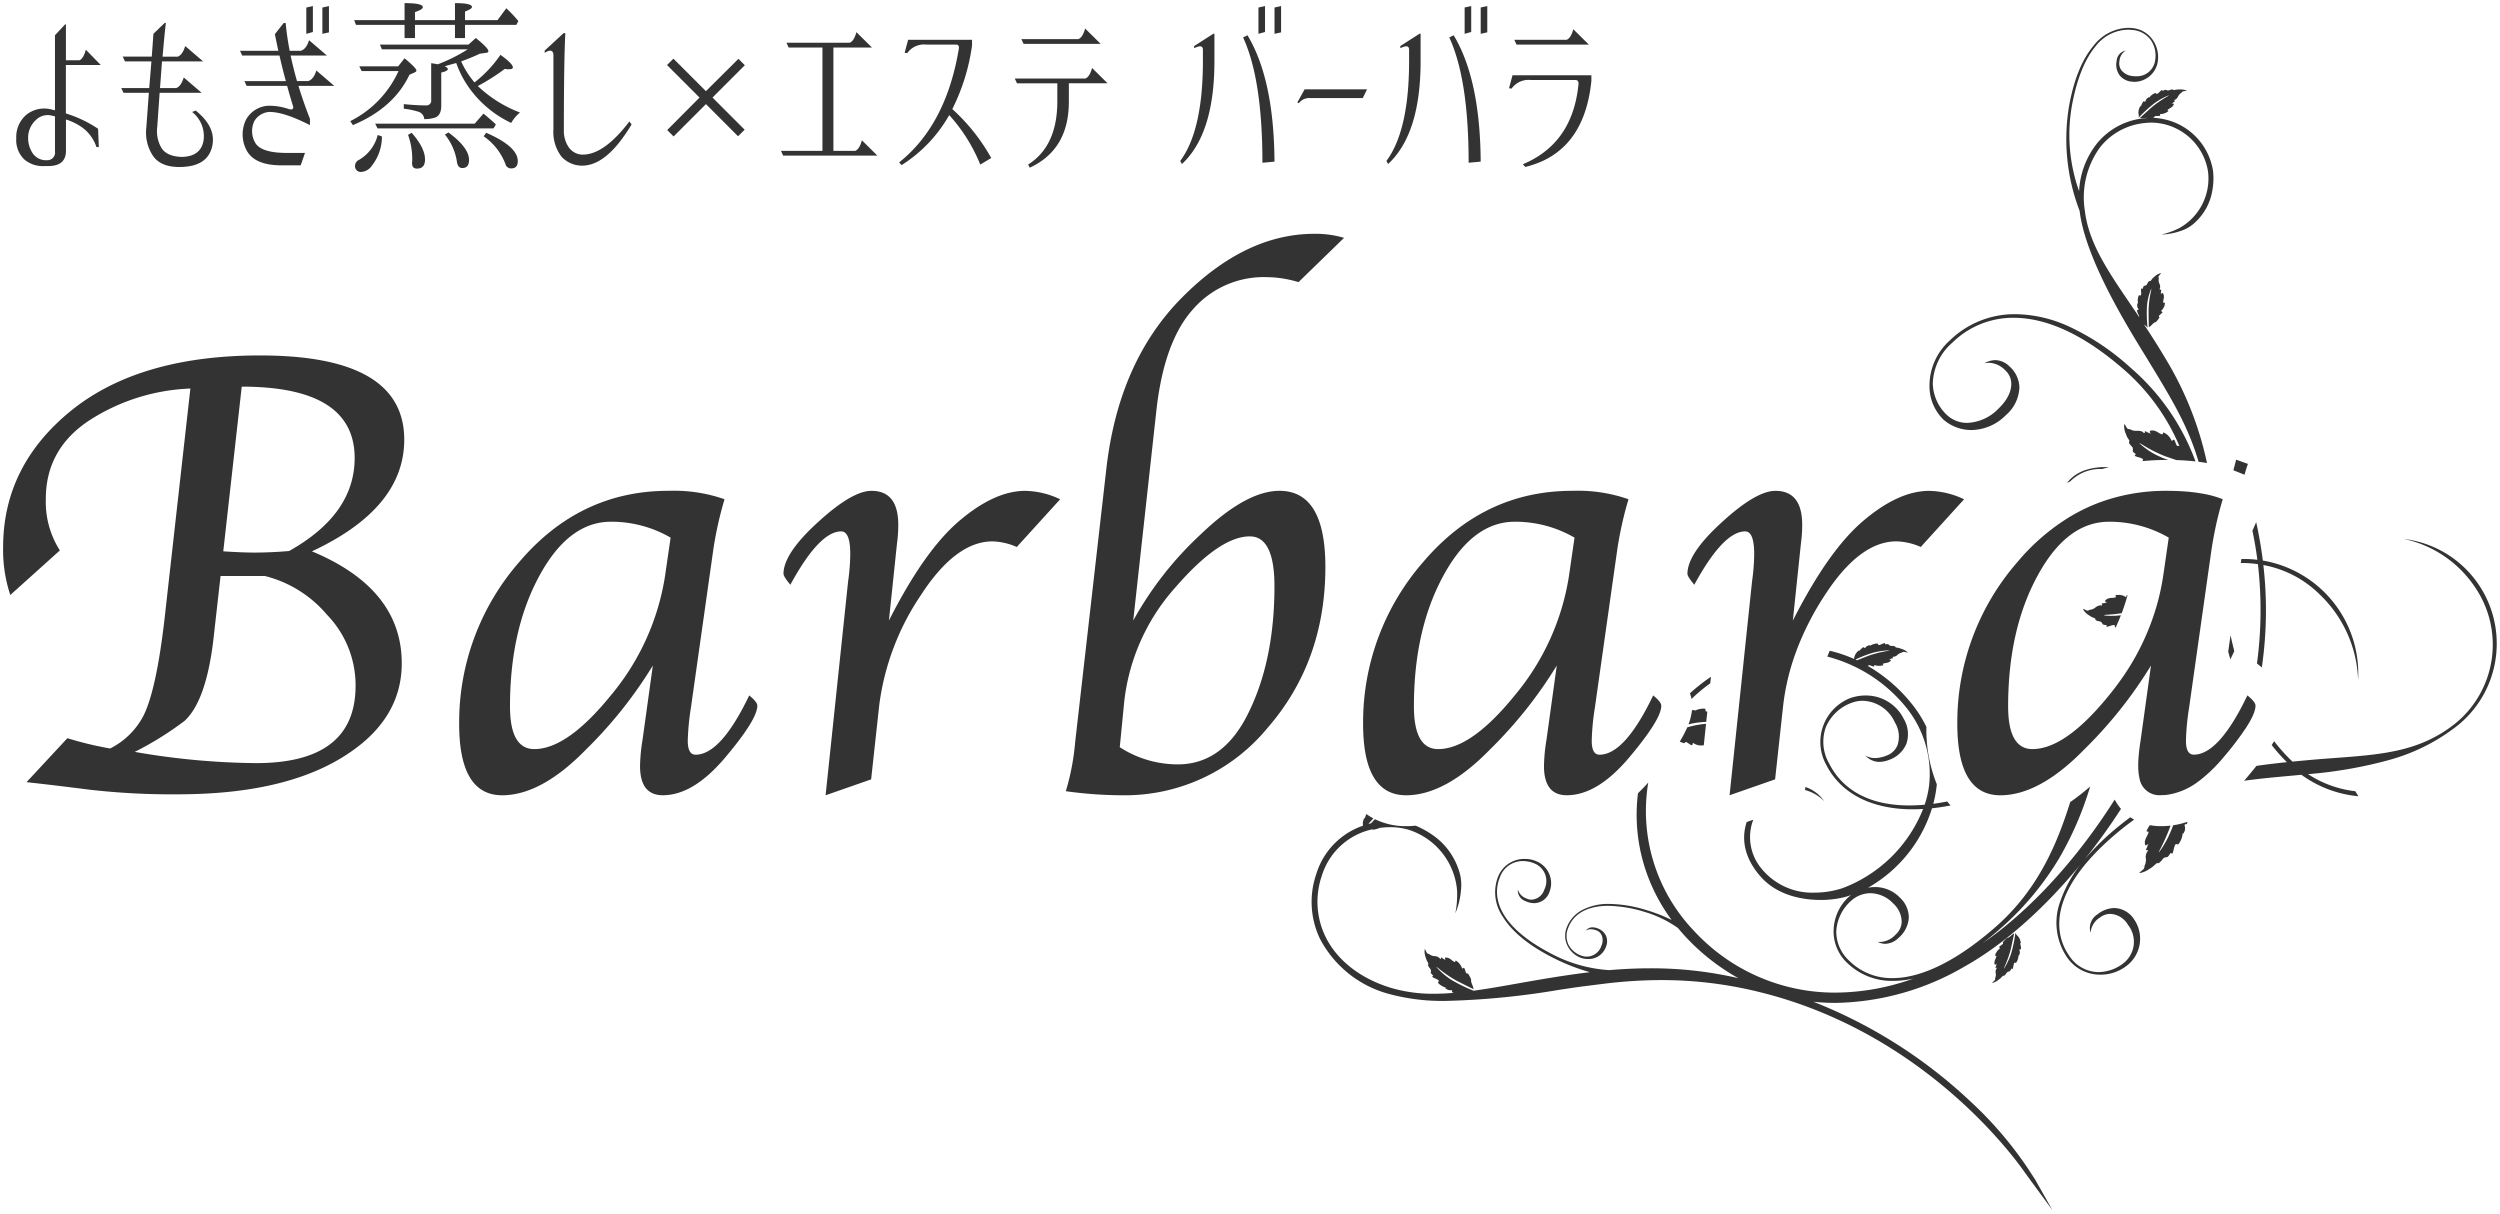 <svg xmlns="http://www.w3.org/2000/svg" width="401.015" height="194.782" viewBox="0 0 401.015 194.782">
  <g id="グループ_39323" data-name="グループ 39323" transform="translate(-325.814 -184.273)">
    <path id="合体_48" data-name="合体 48" d="M324.452,183.831c-1.571-2.3-16.125-22.63-42.719-29.163a65.022,65.022,0,0,0-15.689-1.922,76.8,76.8,0,0,0-9.3.593l-1.092.138-2.283.287c-1.113.148-2.426.344-3.816.553a126.1,126.1,0,0,1-17.951,1.767,32.924,32.924,0,0,1-9.36-1.13,17.627,17.627,0,0,1-11-8.81,13.717,13.717,0,0,1-.6-10.418,11.842,11.842,0,0,1,7.493-7.744,2.136,2.136,0,0,1-.019-.52,1.215,1.215,0,0,1,.082-.355,1.293,1.293,0,0,0,.069-.223c.018-.079.023-.1.1-.1l.069,0a.116.116,0,0,1,.006-.024,4.258,4.258,0,0,1,.229-.645,10.129,10.129,0,0,0,1.135.7c-.244.251-.521.552-.821.9L219,127.7c.125-.032.257-.066.416-.1.188-.2.4-.424.627-.665a11.185,11.185,0,0,0,5,1.12c.508,0,1.026-.025,1.54-.076a14.7,14.7,0,0,1,2.755,1.526,10.893,10.893,0,0,1,4.086,5.388,7.306,7.306,0,0,1,.424,3.435l-.009.063a11.437,11.437,0,0,1-.895,3.64,15.04,15.04,0,0,0,.273-3.726,11.194,11.194,0,0,0-7.888-9.708,10.44,10.44,0,0,0-2.845-.377,12.282,12.282,0,0,0-1.764.129c-.013.026-.038.055-.119.078l-.135.04c-.1.029-.2.059-.3.083a1.806,1.806,0,0,1-.392.068.284.284,0,0,1-.1-.022.408.408,0,0,0-.076-.022.058.058,0,0,0-.018,0h-.013a10.908,10.908,0,0,0-8.048,7.467,12.808,12.808,0,0,0,.74,10.027c1.88,3.619,5.508,6.418,10.216,7.881a23.455,23.455,0,0,0,7.047.988c1.024,0,2.092-.049,3.263-.148a1.061,1.061,0,0,1-.283-.055c-.106-.045-.094-.134-.083-.212.006-.049.014-.1-.012-.125a.13.13,0,0,0-.1-.03h-.039a1.247,1.247,0,0,1-.127.006.985.985,0,0,1-.67-.237.438.438,0,0,0-.113-.073c-.032-.011-.047-.02-.047-.029s.025-.018.059-.028.059-.016.059-.027-.013-.016-.04-.026c-.12-.043-.231-.086-.334-.127-.326-.139-.87-.531-.878-.661a.247.247,0,0,1,.066-.17c.046-.063.086-.118,0-.213a2.072,2.072,0,0,0-.542-.3,2.4,2.4,0,0,1-.44-.232.058.058,0,0,1-.025-.043c0-.029.032-.055.066-.082s.07-.058.071-.092a.075.075,0,0,0-.032-.057c-.184-.168-.418-.406-.32-.525a1.1,1.1,0,0,0-.016-.381,1.6,1.6,0,0,0-.154-.221,1.992,1.992,0,0,1-.26-.4.23.23,0,0,1,.005-.23.14.14,0,0,0,.015-.133,1.722,1.722,0,0,0-.121-.245,2.639,2.639,0,0,1-.266-.625c-.014-.049-.031-.1-.048-.148a3.014,3.014,0,0,1-.13-.482,2.6,2.6,0,0,1-.037-.472c.006-.212.024-.312.058-.312s.086.116.145.25a1.657,1.657,0,0,0,.2.372.342.342,0,0,0,.216.117.429.429,0,0,1,.209.1,1.515,1.515,0,0,0,.779.268,1.142,1.142,0,0,1,.839.365.163.163,0,0,0,.126.071.066.066,0,0,0,.052-.021.056.056,0,0,0,.01-.048c-.011-.068-.008-.114.01-.135a.043.043,0,0,1,.034-.014.582.582,0,0,1,.23.134.6.6,0,0,0,.219.134.029.029,0,0,0,.021-.007h0a.389.389,0,0,1,.077.064c.048.044.106.1.156.134-.1-.2-.127-.321-.1-.388a.1.1,0,0,1,.076-.056.4.4,0,0,1,.089-.009,1.391,1.391,0,0,1,.355.059,2.12,2.12,0,0,1,.561.355,2.479,2.479,0,0,0,.427.289.143.143,0,0,0,.055.014c.056,0,.073-.053.088-.113s.028-.113.072-.113a.138.138,0,0,1,.071.028,2.316,2.316,0,0,1,.939,1.2c.007.032.022.047.042.047a.233.233,0,0,0,.1-.052l.011-.008a.255.255,0,0,1,.131-.059.088.088,0,0,1,.069.035,1.917,1.917,0,0,1,.153.4,2.041,2.041,0,0,0,.141.383c.06.082.109.093.148.093a.35.35,0,0,0,.044,0,.449.449,0,0,1,.045,0c.04,0,.088.013.144.111.025.046.053.094.081.143.058.1.117.205.17.308a1.738,1.738,0,0,1,.174.422.273.273,0,0,1,0,.114.565.565,0,0,0-.009.1,2.611,2.611,0,0,0,.185.593c.025.063.049.125.072.189a1.468,1.468,0,0,1,.129.527s-.056-.025-.142-.068c-.358-.175-1.31-.641-2.563-1.282a19.558,19.558,0,0,1-2.776-1.881,3.448,3.448,0,0,0-.475-.346s-.005.01.015.039a11.291,11.291,0,0,0,2.408,2.057,24.752,24.752,0,0,0,3.529,1.726l-.039.017c2.317-.314,4.843-.762,7.286-1.2,3.191-.563,7.155-1.263,11.436-1.781a31.879,31.879,0,0,1-5.718-2.215c-4-1.993-6.8-4.266-8.3-6.757a6.865,6.865,0,0,1-.706-6.364,4.513,4.513,0,0,1,4.292-2.831,4.433,4.433,0,0,1,1.941.419,3.792,3.792,0,0,1,2,4.876,2.618,2.618,0,0,1-2.453,1.8,3.258,3.258,0,0,1-1.421-.345,1.783,1.783,0,0,1-1.192-1.844,2.162,2.162,0,0,0,1.363,1.431,1.9,1.9,0,0,0,.844.2,2.31,2.31,0,0,0,2.046-1.643,3.036,3.036,0,0,0-1.354-4.059,4.794,4.794,0,0,0-2.089-.49,3.873,3.873,0,0,0-3.7,2.623c-.847,2.026-1.675,7.306,8.907,12.57a22.861,22.861,0,0,0,8.648,2.3c2.246-.194,4.458-.293,6.574-.293a61.437,61.437,0,0,1,14.142,1.59,34.229,34.229,0,0,1-8.252-6.412c-.488-.51-.961-1.047-1.447-1.638a18.157,18.157,0,0,0-5.289-2.569,21.2,21.2,0,0,0-5.918-.993c-3.28,0-5.552,1.258-6.4,3.542a3.294,3.294,0,0,0,.051,2.7,3.664,3.664,0,0,0,2.22,1.8,2.529,2.529,0,0,0,.718.106,2.5,2.5,0,0,0,2.35-1.777,2.111,2.111,0,0,0,.008-1.7,1.5,1.5,0,0,0-.93-.771,2.818,2.818,0,0,0-.807-.145,1.461,1.461,0,0,0-.805.24,1.326,1.326,0,0,1,1.087-.547,2.291,2.291,0,0,1,.652.108,2.4,2.4,0,0,1,1.485,1.173,2.266,2.266,0,0,1,.021,1.853,2.945,2.945,0,0,1-2.877,1.95,3.607,3.607,0,0,1-1.029-.15,3.936,3.936,0,0,1-2.25-1.967,3.608,3.608,0,0,1-.131-2.941,5.253,5.253,0,0,1,2.3-2.7,8.907,8.907,0,0,1,4.577-1.076,20.727,20.727,0,0,1,5.8.955,26.308,26.308,0,0,1,4.147,1.611,28.787,28.787,0,0,1-4.684-9.734,28.025,28.025,0,0,1-.712-10.593c.55-.527,1.105-1.1,1.65-1.709a27.817,27.817,0,0,0,7.358,23.813,30.709,30.709,0,0,0,22.671,9.881,37.479,37.479,0,0,0,12.5-2.25,15.085,15.085,0,0,1-3.224.367,10.268,10.268,0,0,1-7.439-2.926,6.922,6.922,0,0,1-2.135-5.233,7.548,7.548,0,0,1,2.34-5.232c.148-.129.305-.255.466-.374-.427.148-.76.249-1.075.334a15.621,15.621,0,0,1-3.851.449c-2.337,0-6.684-.481-9.546-3.7-2.467-2.774-3.255-5.818-2.278-8.8l1.056-.369c-.01.024-.019.049-.028.073a7.86,7.86,0,0,0,1.4,7.83,10.5,10.5,0,0,0,8.456,3.794,14.45,14.45,0,0,0,4.492-.722,22.358,22.358,0,0,0,12.922-12.7c-.582.036-1.15.053-1.685.053-6.592,0-11.51-2.531-13.846-7.126a7.569,7.569,0,0,1,3.717-10.663,7.345,7.345,0,0,1,2.584-.466,6.767,6.767,0,0,1,6.131,3.755,4.8,4.8,0,0,1,.415,4,4.665,4.665,0,0,1-2.78,2.578,4.432,4.432,0,0,1-1.553.319,3.015,3.015,0,0,1-2.234-1.015,3.232,3.232,0,0,0,1.547.406,5.4,5.4,0,0,0,1.876-.417,2.931,2.931,0,0,0,1.733-1.687,4.383,4.383,0,0,0-.442-3.643,5.834,5.834,0,0,0-5.122-3.448,5.167,5.167,0,0,0-1.8.326,7.087,7.087,0,0,0-4.146,3.923,6.979,6.979,0,0,0,.56,5.856c1.547,3.049,5.031,6.683,12.839,6.683.788,0,1.613-.039,2.453-.115a15.722,15.722,0,0,0,.715-3.081,16.928,16.928,0,0,0-3.71-12.561,23.937,23.937,0,0,0-12.616-8.117c.139-.345.266-.652.392-.941a22.516,22.516,0,0,1,3.891,1.312l.012-.02a1.8,1.8,0,0,1,.265-.8,1.241,1.241,0,0,1,.226-.284,1.374,1.374,0,0,0,.159-.174c.032-.041.049-.062.077-.062a.312.312,0,0,1,.117.049s0-.006.013-.017a2.746,2.746,0,0,1,.588-.551.142.142,0,0,1,.06-.015.182.182,0,0,1,.121.064l.011.01a.149.149,0,0,0,.09.054c.029,0,.059-.022.093-.067a.859.859,0,0,1,.588-.359.383.383,0,0,0,.107-.03.1.1,0,0,1,.039-.015c.013.01,0,.032-.006.049s-.018.041-.013.048h.008a.065.065,0,0,0,.032-.011c.094-.049.183-.094.265-.132a2.638,2.638,0,0,1,.836-.209.185.185,0,0,1,.089.015.2.2,0,0,1,.081.123c.018.058.033.107.136.107h.011a1.872,1.872,0,0,0,.5-.171,2.117,2.117,0,0,1,.392-.146h.014c.049,0,.049.043.051.09s0,.1.062.1h.016a2.391,2.391,0,0,1,.276-.02c.158,0,.241.03.255.091a.933.933,0,0,0,.273.182,1.453,1.453,0,0,0,.235.019,2.012,2.012,0,0,1,.409.043.206.206,0,0,1,.156.117.121.121,0,0,0,.083.076,1.834,1.834,0,0,0,.237.051,2.546,2.546,0,0,1,.566.154l.125.044a2.889,2.889,0,0,1,.4.164,2.645,2.645,0,0,1,.344.212c.135.1.194.164.186.187,0,.007-.013.012-.031.012a1.151,1.151,0,0,1-.223-.048l-.039-.01a1.436,1.436,0,0,0-.318-.058.314.314,0,0,0-.2.07.379.379,0,0,1-.178.076,1.3,1.3,0,0,0-.6.328,1.065,1.065,0,0,1-.644.319l-.052,0h-.013a.117.117,0,0,0-.116.064c0,.019.005.035.028.046q.092.049.086.084c-.006.044-.121.067-.234.089s-.209.04-.205.077a.336.336,0,0,1-.084.013c-.057.006-.124.014-.176.025.193.042.294.089.319.143a.072.072,0,0,1,0,.068.868.868,0,0,1-.27.238,1.947,1.947,0,0,1-.545.157,2.31,2.31,0,0,0-.425.108c-.03.014-.046.03-.049.048s.021.062.047.094.049.057.041.08-.026.03-.064.04a2.783,2.783,0,0,1-.647.082,1.773,1.773,0,0,1-.675-.122.081.081,0,0,0-.031-.007c-.039,0-.041.048-.043.1l0,.021c-.005.06-.017.119-.088.119a1.829,1.829,0,0,1-.369-.113,1.94,1.94,0,0,0-.331-.105h-.022a.143.143,0,0,0-.143.072.115.115,0,0,1-.072.057,25.15,25.15,0,0,1,6.918,5.917,19.556,19.556,0,0,1,2.476,3.86,23.211,23.211,0,0,0,1.666,9.189c-.018.206-.04.412-.065.613a18.766,18.766,0,0,1-.5,2.533c.711-.1,1.462-.221,2.232-.375.174.216.358.43.55.635-1.028.2-2.033.354-2.989.457a22.193,22.193,0,0,1-10.264,12.741,6.017,6.017,0,0,1,1.134-.11,5.522,5.522,0,0,1,3.959,1.673,4.348,4.348,0,0,1,1.453,3.245,4.6,4.6,0,0,1-1.644,3.233,3.181,3.181,0,0,1-2.117.958,2.8,2.8,0,0,1-1.263-.327,3.373,3.373,0,0,0,.438.03,3.586,3.586,0,0,0,2.443-1.156,2.885,2.885,0,0,0,1-2.093,4.058,4.058,0,0,0-1.38-2.95,5.131,5.131,0,0,0-3.635-1.624,4.628,4.628,0,0,0-3.049,1.178,7.022,7.022,0,0,0-2.426,4.911,6.319,6.319,0,0,0,2.08,4.747,9.6,9.6,0,0,0,6.943,2.783c4.7,0,10.426-2.847,16.559-8.233,6.887-6.046,9.9-13.506,11.943-20.006a35.09,35.09,0,0,0,3.2-2.5,53.151,53.151,0,0,1-5,11.559,47.154,47.154,0,0,1-9.644,11.443c-.848.745-1.706,1.45-2.623,2.157,7.563-5.216,15.094-13.4,21.2-23.054a8.25,8.25,0,0,0,.763,1.182c.08.1.164.206.249.305a97.263,97.263,0,0,1-5.971,8.273,40.075,40.075,0,0,1,5.909-5.728c.517-.414,1.039-.819,1.557-1.2.2.136.4.265.621.385-.6.419-1.212.872-1.805,1.349-13.259,10.656-10.471,17.826-8.656,20.415a5.653,5.653,0,0,0,4.737,2.69,6.635,6.635,0,0,0,4.062-1.473,4.368,4.368,0,0,0,.654-6.124,3.448,3.448,0,0,0-2.822-1.742,2.7,2.7,0,0,0-1.684.6,3.107,3.107,0,0,0-1.476,2.429,2.562,2.562,0,0,1,1.108-2.957,4.422,4.422,0,0,1,2.7-1.012,3.89,3.89,0,0,1,3.194,1.863,5.453,5.453,0,0,1-1.308,7.468,6.788,6.788,0,0,1-4.147,1.357,6.4,6.4,0,0,1-5.357-2.828,9.877,9.877,0,0,1-.967-9.164,20.2,20.2,0,0,1,3.451-6.044c-5.909,7.274-12.511,13.158-18.888,16.728a42.324,42.324,0,0,1-20.706,5.839,33.883,33.883,0,0,1-3.551-.185,78.874,78.874,0,0,1,25.253,16.042,60.587,60.587,0,0,1,9.222,10.789l1.119,1.728,2.749,4.867,0,0Zm-24.61-83.566a18.851,18.851,0,0,0-2.713,1.062l.115.052.142.065c.663-.265,1.293-.511,1.923-.752a18.277,18.277,0,0,1,2.769-.708,2.649,2.649,0,0,0,.5-.113s-.013-.006-.036-.007-.064,0-.1,0A11.345,11.345,0,0,0,299.842,100.265Zm19.217,52.921c-.01-.026.069-.1.17-.188a1.689,1.689,0,0,0,.257-.262.309.309,0,0,0,.049-.2.384.384,0,0,1,.035-.192,1.292,1.292,0,0,0,.059-.684,1,1,0,0,1,.121-.754.133.133,0,0,0,.027-.13.036.036,0,0,0-.033-.023.058.058,0,0,0-.028.008.229.229,0,0,1-.094.034.031.031,0,0,1-.029-.013c-.024-.036.019-.14.06-.24s.08-.194.049-.212a.388.388,0,0,1,.036-.08c.025-.049.056-.11.075-.158-.132.129-.223.187-.283.187a.069.069,0,0,1-.066-.043.844.844,0,0,1-.049-.357,1.978,1.978,0,0,1,.17-.537,2.328,2.328,0,0,0,.146-.416.083.083,0,0,0-.011-.067.068.068,0,0,0-.054-.018.307.307,0,0,0-.049,0c-.019,0-.034,0-.049,0a.049.049,0,0,1-.044-.016c-.01-.014-.009-.038,0-.074a2.237,2.237,0,0,1,.767-1.08c.019-.013.029-.026.029-.039s-.028-.046-.062-.071c-.054-.04-.115-.086-.068-.155a1.9,1.9,0,0,1,.293-.239,1.841,1.841,0,0,0,.275-.222c.068-.089.049-.132.031-.175s-.036-.087.048-.177l.116-.124c.063-.068.129-.139.193-.2a1.763,1.763,0,0,1,.3-.26.263.263,0,0,1,.092-.031.473.473,0,0,0,.079-.022,2.578,2.578,0,0,0,.436-.319l.1-.082.036-.03a1.381,1.381,0,0,1,.392-.254s-.012.066-.032.167c-.076.362-.252,1.207-.5,2.323a17.935,17.935,0,0,1-.942,2.7,3,3,0,0,0-.179.471c.006,0,.012,0,.027-.025a10.779,10.779,0,0,0,1.157-2.468,21.72,21.72,0,0,0,.669-3.241l.082.1.086.18a1.762,1.762,0,0,1,.524.666,1.206,1.206,0,0,1,.113.346,1.3,1.3,0,0,0,.056.229c.031.1.032.1-.1.167a.082.082,0,0,1,.007.022,2.848,2.848,0,0,1,.134.793c-.015.1-.088.113-.153.127-.043.01-.083.019-.1.049a.138.138,0,0,0,.006.111.864.864,0,0,1-.024.687.386.386,0,0,0-.035.108c0,.03-.008.044-.015.044s-.021-.018-.031-.035-.024-.04-.032-.04-.013.014-.015.04c-.011.108-.022.207-.035.294a2.023,2.023,0,0,1-.35.876.156.156,0,0,1-.067.014.281.281,0,0,1-.077-.014.282.282,0,0,0-.069-.014c-.041,0-.073.024-.1.077a1.873,1.873,0,0,0-.132.5,2.131,2.131,0,0,1-.1.412c-.011.023-.024.034-.042.034a.147.147,0,0,1-.068-.03.16.16,0,0,0-.07-.03c-.022,0-.04.014-.053.044-.1.189-.221.407-.328.407a.072.072,0,0,1-.027-.005,1,1,0,0,0-.3.127,1.527,1.527,0,0,0-.145.184,2.012,2.012,0,0,1-.262.318.225.225,0,0,1-.149.068l-.034,0a.273.273,0,0,0-.035,0,.111.111,0,0,0-.075.03,1.794,1.794,0,0,0-.171.167,2.466,2.466,0,0,1-.444.389c-.034.025-.068.051-.1.079a2.939,2.939,0,0,1-.36.246,2.748,2.748,0,0,1-.369.167.974.974,0,0,1-.232.061C319.072,153.2,319.062,153.193,319.059,153.186Zm23.619-17.643c-.014-.042.121-.149.279-.273a2.547,2.547,0,0,0,.42-.38.482.482,0,0,0,.1-.305.591.591,0,0,1,.073-.29,1.982,1.982,0,0,0,.158-1.044,1.534,1.534,0,0,1,.262-1.15.2.2,0,0,0,.051-.2.056.056,0,0,0-.053-.037.1.1,0,0,0-.04.01.379.379,0,0,1-.142.043.051.051,0,0,1-.048-.021c-.035-.057.042-.213.116-.365s.143-.292.1-.32a.491.491,0,0,1,.061-.116c.044-.074.1-.165.132-.239-.211.18-.353.263-.445.263a.108.108,0,0,1-.105-.074,1.289,1.289,0,0,1-.04-.554,2.981,2.981,0,0,1,.314-.81,3.412,3.412,0,0,0,.264-.627.119.119,0,0,0-.011-.1.13.13,0,0,0-.1-.032l-.056,0-.054,0c-.046,0-.072-.009-.085-.028s-.011-.059.013-.114a4.174,4.174,0,0,1,.513-.887,9.65,9.65,0,0,0,1.785.164,13.206,13.206,0,0,0,1.531-.09,31.189,31.189,0,0,1-1.567,3.6,4.541,4.541,0,0,0-.323.708c.009,0,.019-.006.044-.036a16.511,16.511,0,0,0,2.02-3.683c.078-.192.159-.407.241-.641a13.792,13.792,0,0,0,2.267-.545.931.931,0,0,1-.013.2c-.032.145-.147.163-.247.179-.067.01-.13.02-.158.066a.218.218,0,0,0,0,.172,1.325,1.325,0,0,1-.1,1.052.589.589,0,0,0-.065.161c-.006.047-.015.068-.027.068s-.03-.03-.045-.059-.033-.063-.047-.063-.019.02-.025.06c-.026.156-.054.307-.084.449a3.13,3.13,0,0,1-.625,1.313.245.245,0,0,1-.087.015.414.414,0,0,1-.133-.028.343.343,0,0,0-.115-.029c-.058,0-.107.033-.159.109a2.841,2.841,0,0,0-.251.761,3.258,3.258,0,0,1-.191.626.077.077,0,0,1-.065.049.2.2,0,0,1-.1-.049.219.219,0,0,0-.113-.055c-.031,0-.059.02-.083.061-.163.277-.372.595-.535.595a.126.126,0,0,1-.048-.01,1.6,1.6,0,0,0-.474.164,2.307,2.307,0,0,0-.238.266,3.083,3.083,0,0,1-.439.466.347.347,0,0,1-.216.089.442.442,0,0,1-.071-.007.341.341,0,0,0-.064-.009.176.176,0,0,0-.107.04,2.556,2.556,0,0,0-.283.244,4.053,4.053,0,0,1-.716.553c-.059.036-.116.075-.176.115a4.464,4.464,0,0,1-.569.337,4.26,4.26,0,0,1-.583.223,1.649,1.649,0,0,1-.35.07C342.7,135.563,342.682,135.555,342.678,135.544ZM289.04,122.257l.053-.486a5.965,5.965,0,0,1,3.019,2.277l0,0A6.848,6.848,0,0,0,289.04,122.257Zm88.753,1a18.4,18.4,0,0,1-9.131-3.44l-1.631.149c-2.478.225-5.036.457-7.565.808.138-.158.284-.327.459-.534.546-.647,1.058-1.27,1.52-1.85,1.418-.215,2.971-.4,4.885-.6a28.568,28.568,0,0,1-2.439-2.744c.13-.2.263-.409.391-.619a27.6,27.6,0,0,0,2.944,3.273q.84-.081,1.679-.158h.01l.6-.056c1.547-.144,3.039-.256,4.483-.363,7.673-.571,13.732-1.021,19.42-5.594a16.325,16.325,0,0,0,3.118-21.764,18.272,18.272,0,0,0-11.452-7.778,16.9,16.9,0,0,1,14.759,19.021,16.831,16.831,0,0,1-6.151,10.918,31,31,0,0,1-10.985,5.522,70.6,70.6,0,0,1-12.987,2.265,17.5,17.5,0,0,0,7.582,2.739l.014.022c.144.233.314.5.481.779l0,0Zm-35.107-2.883h0v0l-.02-.083,0-.007-.009-.04-.005-.023,0-.021a8.624,8.624,0,0,1-.168-1.732c0-.014,0-.028,0-.041s0-.018,0-.028h0v0c0-.019,0-.039,0-.058v-.021c0-.013,0-.027,0-.04s0-.016,0-.024,0-.028,0-.041,0-.027,0-.041,0-.025,0-.037v-.058q0-.022,0-.045v-.006c.006-.256.019-.527.038-.811h0q.088-1.306.357-3.015l1.651-11.908a69.973,69.973,0,0,1-10.657,13.409q-7.2,7.4-13.509,7.4-6.9,0-6.9-11.457a39.08,39.08,0,0,1,9.657-25.968,34.049,34.049,0,0,1,8.412-7.257h0l.206-.122.052-.03a28.744,28.744,0,0,1,4.392-2.1h0c.242-.091.46-.169.665-.241h0a30.745,30.745,0,0,1,10.189-1.661q.6,0,1.176.015h0c.517.014.971.035,1.391.062h0a27.432,27.432,0,0,1,3.45.421l.018,0h0l.172.034h0a15.949,15.949,0,0,1,2.8.815q-.736,2.43-1.267,5.044l-.018.089-.01.051c-.188.939-.358,1.9-.506,2.871l-.274,1.93h0l-.061.428h0l-.089.629h0l-.121.852V87.5l-1.829,12.906v0l-1.229,8.675a39.721,39.721,0,0,0-.5,5.254q0,2.25,1.251,2.251,3.893,0,8.246-8.77h0c.116-.233.237-.481.359-.736l.033.025c.079.067.157.131.229.194h0q.155.134.287.259h0a3.285,3.285,0,0,1,.63.763h0a.877.877,0,0,1,.122.409,2.716,2.716,0,0,1-.093.661h0a5.638,5.638,0,0,1-.29.827l-.008.019,0,.006a11.89,11.89,0,0,1-.653,1.261h0q-.237.4-.53.853l-.018.028-.015.023a50.324,50.324,0,0,1-3.544,4.627,24.386,24.386,0,0,1-3.49,3.451h0q-.153.12-.305.235l-.007.006-.069.051-.017.013-.045.033a10.862,10.862,0,0,1-5.108,2.206h-.01l-.054.006-.046.005-.017,0-.069.007h0l-.12.011h0q-.323.026-.645.026A3.226,3.226,0,0,1,342.686,120.375Zm-16.369-32.45q-4.7,8.655-4.7,20.913,0,6.855,3.9,6.855,4.524,0,10.285-6.3h0q.4-.438.811-.91l0,0,.035-.04q.58-.67,1.173-1.4.441-.54.86-1.088l0,0,.084-.11.03-.04.037-.049q.2-.267.4-.535h0A39.257,39.257,0,0,0,345.6,92.151h0c.1-.358.19-.723.275-1.084h0q.364-1.526.605-3.092l.9-6.2a18.907,18.907,0,0,0-9.556-2.551Q331.02,79.219,326.317,87.925ZM278.073,112.26h0l.061-.582h0l.995-9.461h0v0l.1-.973h0l1.305-12.417a33.089,33.089,0,0,0,.35-4.4q0-3.652-1.451-3.652-3.5,0-8.156,8.555-1.1-1.3-1.1-1.751,0-3.252,5.5-8.256,5.5-5.053,8.606-5.053,4.3,0,4.3,5.454a21.615,21.615,0,0,1-.2,2.952l-1.3,12.408q5.7-11.258,11.308-16.011,5.654-4.8,10.557-4.8a13.485,13.485,0,0,1,5.6,1.351L307.6,83.272a10.229,10.229,0,0,0-3.9-.9q-5.9,0-11.507,8.656a45.451,45.451,0,0,0-4.391,8.511c-.086.224-.175.462-.265.712h0a37.235,37.235,0,0,0-2,8.389l-1.3,11.908-7.305,2.551ZM247.164,118.4a28.2,28.2,0,0,1,.4-4.2l1.652-11.908a69.972,69.972,0,0,1-10.657,13.409q-7.2,7.4-13.509,7.4-6.905,0-6.9-11.457A39.079,39.079,0,0,1,227.8,85.673q9.706-11.408,23.916-11.408a24.61,24.61,0,0,1,9.006,1.351,58.222,58.222,0,0,0-1.8,8.055l-3.6,25.417a39.721,39.721,0,0,0-.5,5.254q0,2.25,1.251,2.251,4.053,0,8.606-9.506,1.3,1.05,1.3,1.651,0,2.2-5.153,8.306-5.1,6.053-10.006,6.053Q247.163,123.1,247.164,118.4ZM231,87.925q-4.7,8.655-4.7,20.913,0,6.855,3.9,6.855,5.3,0,12.307-8.656a39.219,39.219,0,0,0,8.656-19.063l.9-6.2a18.91,18.91,0,0,0-9.557-2.551Q235.706,79.219,231,87.925Zm-60.54,34.523a37.7,37.7,0,0,0,1.5-7.855l5-43.829q1.952-17.213,12.109-27.469T210.34,33.038a16.053,16.053,0,0,1,4.753.651l-7.305,7.1a18.14,18.14,0,0,0-5.153-.8,15.044,15.044,0,0,0-11.857,5.253q-4.6,5.2-5.8,16.261l-3.7,33.573a55.154,55.154,0,0,1,10.807-13.81q7.3-7.005,12.659-7,7.355,0,7.355,12.208,0,15.209-9.356,25.917A29.607,29.607,0,0,1,179.419,123.1,65.578,65.578,0,0,1,170.463,122.448Zm17.562-32.672a32.888,32.888,0,0,0-8.205,18.462l-.7,7.155a17.114,17.114,0,0,0,9.306,2.752q7.355,0,11.407-8.406,4.1-8.405,4.1-20.164,0-8-3.953-8Q195.129,81.571,188.024,89.776Zm-52.484-.951a33.089,33.089,0,0,0,.35-4.4q0-3.652-1.451-3.652-3.5,0-8.156,8.555-1.1-1.3-1.1-1.751,0-3.252,5.5-8.256,5.5-5.053,8.606-5.053,4.3,0,4.3,5.454a21.618,21.618,0,0,1-.2,2.952l-1.3,12.408q5.7-11.258,11.308-16.011,5.654-4.8,10.557-4.8a13.482,13.482,0,0,1,5.6,1.351l-6.955,7.655a10.228,10.228,0,0,0-3.9-.9q-5.9,0-11.507,8.656a40.773,40.773,0,0,0-6.655,17.611l-1.3,11.908-7.305,2.551ZM102.168,118.4a28.2,28.2,0,0,1,.4-4.2l1.651-11.908a69.972,69.972,0,0,1-10.657,13.409q-7.2,7.4-13.509,7.4-6.905,0-6.9-11.457A39.083,39.083,0,0,1,82.8,85.673q9.707-11.408,23.917-11.408a24.6,24.6,0,0,1,9.005,1.351,58.223,58.223,0,0,0-1.8,8.055l-3.6,25.417a39.876,39.876,0,0,0-.5,5.254q0,2.25,1.251,2.251,4.053,0,8.606-9.506,1.3,1.05,1.3,1.651,0,2.2-5.153,8.306-5.1,6.053-10.006,6.053Q102.167,123.1,102.168,118.4ZM86.007,87.925q-4.7,8.655-4.7,20.913,0,6.855,3.9,6.855,5.3,0,12.308-8.656a39.226,39.226,0,0,0,8.655-19.063l.9-6.2a18.909,18.909,0,0,0-9.556-2.551Q90.71,79.219,86.007,87.925ZM13.81,122.2q-5.9-.751-10.057-1.2l6.555-7.054a56.147,56.147,0,0,0,6.854,1.651,12.128,12.128,0,0,0,5.4-5.353q2-4.1,3.3-15.16l4.175-37.225a32.053,32.053,0,0,0-16.125,5.054q-7.062,4.6-7.062,12.658a14.471,14.471,0,0,0,2.252,8.256L1.151,90.977A22.95,22.95,0,0,1,0,83.321Q0,70.263,10.907,61.407q10.958-8.856,30.32-8.856,23.116,0,23.116,13.509,0,11.007-14.81,17.912,14.41,6,14.41,17.962,0,9.306-9.656,15.16-9.607,5.854-26.267,5.854A115.606,115.606,0,0,1,13.81,122.2ZM33.689,98.482q-1.2,9.607-4.61,12.708a52.469,52.469,0,0,1-7.965,4.954,118.253,118.253,0,0,0,19.462,1.8q15.961,0,15.961-12.408a16.263,16.263,0,0,0-4.6-11.408,19.117,19.117,0,0,0-9.957-6.2h-7.1Zm1.624-14.51q3.1.2,5.006.2,2.6,0,5.557-.25,10.512-5.9,10.513-14.909,0-11.457-18.113-11.458Zm235.829,30.765a.081.081,0,0,0-.047-.02c-.043,0-.062.067-.084.145l-.01.036c-.027.094-.063.18-.142.18l-.021,0a2.075,2.075,0,0,1-.433-.256,2.1,2.1,0,0,0-.4-.243.357.357,0,0,0-.077-.01.193.193,0,0,0-.16.087.185.185,0,0,1-.145.086.321.321,0,0,1-.108-.023l-.212-.081c-.118-.045-.234-.088-.344-.135l-.018-.007a18.646,18.646,0,0,0,1.207-2.29l.284-.081.087-.025a15.954,15.954,0,0,1,2.639-.464l-.363,3.45a3.353,3.353,0,0,1-.383.023A2.119,2.119,0,0,1,271.141,114.737Zm-.807-3a8.821,8.821,0,0,0,.563-2.268,1.379,1.379,0,0,1,.232-.032.49.49,0,0,0,.155-.027.155.155,0,0,1,.053-.016c.006,0,.01,0,.012.005s-.013.041-.034.075-.041.064-.035.076a.012.012,0,0,0,.011,0,.12.12,0,0,0,.046-.014c.145-.061.275-.116.4-.162a3.536,3.536,0,0,1,1.017-.174c.145,0,.238.019.267.053a.322.322,0,0,1,.061.218c0,.1.005.185.155.2l.037,0a.572.572,0,0,0,.089-.008l-.175,1.665a14.935,14.935,0,0,0-1.811.179c-.3.048-.65.123-1.039.223h0Zm.494-4.09a5.76,5.76,0,0,0-.255-.9,29.844,29.844,0,0,1,3.373-2.653l-.111,1.048a24.9,24.9,0,0,0-3,2.507l0,0Zm106.922-3.082a19.88,19.88,0,0,0-6.189-13.708,17.242,17.242,0,0,0-9.006-4.685,63.522,63.522,0,0,1-.246,16.416l-.778-.627a64.1,64.1,0,0,0,.148-15.936,18.24,18.24,0,0,0-2.543-.18h-.2l.092-.645.023,0,.362,0a18.584,18.584,0,0,1,2.181.128c-.2-1.552-.468-3.117-.791-4.648q.3-.691.6-1.388c.449,2.017.807,4.089,1.066,6.16a18.393,18.393,0,0,1,15.286,19.118Zm-20.485-3.275c-.116-.394-.233-.8-.347-1.219l.374-2.634c.189.86.39,1.717.6,2.552l-.625,1.3,0,0Zm-18.394-5.094a.151.151,0,0,1-.084-.036.281.281,0,0,1-.054-.193c0-.088,0-.165-.139-.18a.2.2,0,0,0-.033,0,2.522,2.522,0,0,0-.6.153,2.4,2.4,0,0,1-.514.137.053.053,0,0,1-.046-.016c-.02-.024-.01-.071,0-.121s.022-.105,0-.134a.073.073,0,0,0-.06-.022.965.965,0,0,1-.561-.116.119.119,0,0,1-.034-.088,1.059,1.059,0,0,0-.256-.309,1.447,1.447,0,0,0-.266-.072,1.8,1.8,0,0,1-.465-.141.235.235,0,0,1-.143-.2.144.144,0,0,0-.071-.123,1.538,1.538,0,0,0-.258-.117,2.355,2.355,0,0,1-.612-.328c-.04-.028-.081-.054-.123-.081a2.562,2.562,0,0,1-.752-.688c-.121-.172-.173-.271-.156-.3,0-.008.013-.012.025-.012a.857.857,0,0,1,.256.108,1.523,1.523,0,0,0,.4.166.258.258,0,0,0,.051,0,.392.392,0,0,0,.2-.068.453.453,0,0,1,.232-.076,1.612,1.612,0,0,0,.812-.36,1.5,1.5,0,0,1,.769-.344.559.559,0,0,1,.149.02.158.158,0,0,0,.041.005.144.144,0,0,0,.131-.075.06.06,0,0,0-.016-.07c-.062-.059-.086-.1-.075-.138.023-.062.166-.073.3-.084s.256-.02.264-.072c0,0,0,0,.04,0h.139c.055,0,.1,0,.138-.005-.2-.092-.3-.173-.323-.251a.128.128,0,0,1,.027-.111,1.215,1.215,0,0,1,.394-.292,2.09,2.09,0,0,1,.685-.122,2.4,2.4,0,0,0,.535-.078.114.114,0,0,0,.074-.058.192.192,0,0,0-.024-.143c-.02-.049-.039-.094-.02-.126s.04-.035.086-.042a2.98,2.98,0,0,1,.4-.027,1.856,1.856,0,0,1,1.135.332.072.072,0,0,0,.04.018c.038,0,.055-.059.074-.128l.009-.032c.022-.077.053-.161.127-.161l.019,0a.2.2,0,0,1,.034.011c-.268.979-.583,1.95-.936,2.888-.863.14-1.721.205-2.288.247a2.742,2.742,0,0,0-.617.069c0,.006.013.012.04.018a6.393,6.393,0,0,0,1.232.091,13.181,13.181,0,0,0,1.5-.088c-.261.671-.544,1.33-.838,1.962h0Zm-7.788-23.2c.846-1.159,2.611-2.541,6.211-2.541.159,0,.322,0,.485.009-.343.089-.712.191-1.1.306a6.771,6.771,0,0,0-5.1,1.982q-.248.122-.5.247Zm28.453-1.309-1.647-.663-.139-.056c.388-1.482.439-1.69.437-1.7l1.893.678c-.188.525-.365,1.093-.543,1.738v0Zm-6.014-1.874c-.436-.076-.893-.145-1.355-.2-1.618-5.537-4.222-9.863-6.979-14.444l-.467-.764-.971-1.6c-3.144-5.1-9.686-15.715-10.649-23.3,0-.023-.005-.045-.007-.068s0-.045-.008-.067a32.122,32.122,0,0,1-1.652-17.079c.778-4.133,2.092-7.312,3.905-9.447A7.225,7.225,0,0,1,340.852,0a6.171,6.171,0,0,1,.757.046,4.421,4.421,0,0,1,3.133,1.79,4.819,4.819,0,0,1,.883,3.551,3.834,3.834,0,0,1-3.67,3.276,3.913,3.913,0,0,1-.478-.029,2.78,2.78,0,0,1-2.008-1.059,2.937,2.937,0,0,1-.446-2.273,1.786,1.786,0,0,1,1.451-1.65,2.16,2.16,0,0,0-1.005,1.7,1.841,1.841,0,0,0,.32,1.447,2.585,2.585,0,0,0,1.854.94,3.969,3.969,0,0,0,.491.031,2.951,2.951,0,0,0,3.046-2.437,4.476,4.476,0,0,0-.711-3.421A4.037,4.037,0,0,0,341.552.344,6.152,6.152,0,0,0,340.8.3a6.715,6.715,0,0,0-5.2,2.719c-1.7,2.062-2.951,5.2-3.726,9.317A26.907,26.907,0,0,0,333,26.2a13.359,13.359,0,0,1,2.976-7.787A11.144,11.144,0,0,1,343.5,14.5c.129-.014.257-.023.382-.031l.074-.005-.009,0a.825.825,0,0,0-.171-.014c-.105,0-.23.008-.364.016h-.01c-.058,0-.116.009-.174.012-.1.005-.165.007-.223.007a.694.694,0,0,1-.246-.029s.05-.049.129-.122c.273-.249.909-.833,1.758-1.589A18,18,0,0,1,347,11.1a2.76,2.76,0,0,0,.418-.277h-.01a.079.079,0,0,0-.026.005A10.642,10.642,0,0,0,345,12.157a21.758,21.758,0,0,0-2.435,2.241l-.009-.126.036-.2a1.774,1.774,0,0,1-.037-.847,1.175,1.175,0,0,1,.112-.348,1.345,1.345,0,0,0,.086-.216c.022-.069.028-.09.083-.09a.706.706,0,0,1,.094.009.082.082,0,0,1,.006-.02,2.735,2.735,0,0,1,.355-.725.123.123,0,0,1,.092-.041.27.27,0,0,1,.1.026l.007,0a.23.23,0,0,0,.08.023c.041,0,.068-.031.088-.1a.862.862,0,0,1,.418-.543.389.389,0,0,0,.092-.068c.016-.019.028-.028.035-.028s.01.03.008.05,0,.042,0,.049.023-.009.036-.023c.069-.079.138-.153.2-.219a2.181,2.181,0,0,1,.783-.508h.013a.2.2,0,0,1,.12.087c.026.034.051.066.1.066a.193.193,0,0,0,.076-.019,1.848,1.848,0,0,0,.4-.335,2.143,2.143,0,0,1,.318-.276.066.066,0,0,1,.032-.01c.031,0,.043.032.058.067s.031.076.069.076a.1.1,0,0,0,.041-.013,1.121,1.121,0,0,1,.433-.158.1.1,0,0,1,.089.037.966.966,0,0,0,.3.074h.014a1.476,1.476,0,0,0,.235-.067,1.948,1.948,0,0,1,.39-.1l.033,0a.2.2,0,0,1,.146.049l.008.008a.12.12,0,0,0,.092.042h.013a1.615,1.615,0,0,0,.238-.036,2.578,2.578,0,0,1,.586-.058l.136,0c.052,0,.105,0,.163,0a2.588,2.588,0,0,1,.266.013,2.839,2.839,0,0,1,.4.079c.166.049.241.085.239.109s-.111.04-.247.056a1.665,1.665,0,0,0-.363.064.306.306,0,0,0-.157.134.376.376,0,0,1-.14.135,1.3,1.3,0,0,0-.445.52c-.142.241-.276.469-.541.542-.063.019-.1.069-.1.1a.042.042,0,0,0,.042.036c.069.008.107.024.112.047.01.043-.091.106-.187.166s-.182.113-.166.146a.339.339,0,0,1-.072.041c-.05.026-.112.058-.157.086a1.435,1.435,0,0,1,.2-.017.21.21,0,0,1,.158.041.075.075,0,0,1,.016.062.84.84,0,0,1-.17.319,1.908,1.908,0,0,1-.454.338,2.255,2.255,0,0,0-.358.252.078.078,0,0,0-.03.062c0,.03.041.05.077.07s.066.036.067.06-.013.038-.046.06a2.26,2.26,0,0,1-1.208.43h-.043c-.025,0-.04.005-.047.015s0,.056.009.095c.02.065.042.138-.035.166a1.87,1.87,0,0,1-.378.023,1.957,1.957,0,0,0-.352.02c-.108.033-.119.08-.129.124s-.022.092-.142.117c-.048.008-.1.018-.147.029l-.071.014a10.078,10.078,0,0,1,9.752,8.512,10.988,10.988,0,0,1-.152,3.348,8.849,8.849,0,0,1-2.637,4.821,5.924,5.924,0,0,1-2.408,1.458l-.033.01a10.128,10.128,0,0,1-2.8.555c-.071,0-.141,0-.212,0a12.385,12.385,0,0,0,2.855-1.036,9.1,9.1,0,0,0,4.578-9.079,9.3,9.3,0,0,0-9-7.826,10.14,10.14,0,0,0-1.112.063,10.41,10.41,0,0,0-7.191,3.882,13.63,13.63,0,0,0-2.449,10.2c.623,5.143,3.6,9.525,7.372,15.07.381.561.826,1.216,1.285,1.9a.4.4,0,0,1,.084-.057h0a.159.159,0,0,1-.014-.026,3.123,3.123,0,0,1-.365-.856c-.008-.1.072-.123.142-.139.045-.011.087-.021.1-.052s0-.066-.037-.123a.924.924,0,0,1-.153-.745.338.338,0,0,0,.012-.116c0-.026,0-.042,0-.048h0c.016,0,.036.022.05.039s.036.04.047.04.01-.021.006-.042l-.007-.058c-.012-.094-.023-.181-.031-.263a1.772,1.772,0,0,1,.169-.955.174.174,0,0,1,.075-.016.368.368,0,0,1,.09.014.377.377,0,0,0,.081.014c.047,0,.078-.026.1-.085a1.752,1.752,0,0,0,.016-.547,2.015,2.015,0,0,1,0-.452c.006-.026.019-.038.04-.038a.221.221,0,0,1,.082.031.228.228,0,0,0,.09.032c.025,0,.041-.015.05-.048.061-.207.146-.445.268-.445a.091.091,0,0,1,.031.005.925.925,0,0,0,.31-.141,1.216,1.216,0,0,0,.119-.2,1.489,1.489,0,0,1,.216-.346.2.2,0,0,1,.153-.076l.036,0,.041,0a.1.1,0,0,0,.08-.034,1.282,1.282,0,0,0,.155-.186,2.022,2.022,0,0,1,.4-.425c.034-.029.068-.058.1-.089a2.4,2.4,0,0,1,.345-.268,2.371,2.371,0,0,1,.378-.185.93.93,0,0,1,.249-.068q.03,0,.035.014c.013.031-.06.111-.145.2a1.267,1.267,0,0,0-.224.29.3.3,0,0,0,0,.22.393.393,0,0,1,.011.207,1.359,1.359,0,0,0,.113.743,1,1,0,0,1,.059.821.135.135,0,0,0,0,.132.063.063,0,0,0,.052.035.064.064,0,0,0,.031-.01.211.211,0,0,1,.1-.038.045.045,0,0,1,.037.016c.033.041.013.152-.008.259s-.041.213,0,.231a.3.3,0,0,1-.019.082,1.349,1.349,0,0,0-.045.18c.118-.143.206-.21.275-.21a.107.107,0,0,1,.085.047,1.032,1.032,0,0,1,.15.387,1.768,1.768,0,0,1-.051.582,2.011,2.011,0,0,0-.056.457c.006.08.053.09.093.09.019,0,.039,0,.058,0a.523.523,0,0,1,.056,0,.069.069,0,0,1,.056.018.1.1,0,0,1,.013.078,1.782,1.782,0,0,1-.59,1.181c-.017.014-.025.026-.024.039,0,.028.043.052.091.081.072.043.155.093.12.167a1.574,1.574,0,0,1-.276.267,1.56,1.56,0,0,0-.252.238.153.153,0,0,0,.01.193c.033.048.065.093-.007.193-.03.04-.06.082-.091.124-.059.081-.117.161-.176.236a1.372,1.372,0,0,1-.277.284.259.259,0,0,1-.1.035.463.463,0,0,0-.082.022,2.153,2.153,0,0,0-.414.353c-.04.041-.08.077-.122.116l-.007.007a1.162,1.162,0,0,1-.379.28s0-.058-.005-.144c-.009-.358-.033-1.309-.042-2.566a16.171,16.171,0,0,1,.363-2.948,2.7,2.7,0,0,0,.081-.51c-.006,0-.013,0-.024.027a9.03,9.03,0,0,0-.671,2.694,21.168,21.168,0,0,0,.09,3.525l-.119-.1-.146-.194a1.737,1.737,0,0,1-.308-.222c1.35,2.04,2.435,3.764,3.416,5.422a53.921,53.921,0,0,1,6.694,16.824v0Zm-1.858-.264c-.957-.106-1.983-.177-3.05-.211-.6-.2-1.207-.41-1.8-.617a21.463,21.463,0,0,1-3.536-1.778,4.172,4.172,0,0,0-.6-.328c-.008.008,0,.022.02.043a11.926,11.926,0,0,0,3.074,2.047,13.893,13.893,0,0,0,1.523.609h-.267a38.8,38.8,0,0,0-3.884.193.572.572,0,0,1,.061-.111c.055-.083.1-.154-.011-.255a2.325,2.325,0,0,0-.68-.266,2.607,2.607,0,0,1-.564-.205.064.064,0,0,1-.032-.045c0-.035.036-.072.077-.111s.088-.083.085-.124a.077.077,0,0,0-.04-.059c-.179-.13-.42-.318-.443-.467a.131.131,0,0,1,.025-.1,1.255,1.255,0,0,0-.039-.451,1.575,1.575,0,0,0-.2-.235,2.085,2.085,0,0,1-.34-.431.267.267,0,0,1,0-.274.165.165,0,0,0,.013-.16,1.841,1.841,0,0,0-.163-.274,2.686,2.686,0,0,1-.354-.7c-.019-.051-.04-.1-.06-.153a3.113,3.113,0,0,1-.186-.565,2.978,2.978,0,0,1-.068-.556.769.769,0,0,1,.044-.373.022.022,0,0,1,.018-.008c.045,0,.111.126.188.273a1.746,1.746,0,0,0,.26.41.4.4,0,0,0,.274.1.5.5,0,0,1,.266.079,1.809,1.809,0,0,0,.981.19c.424.007.824.014,1.056.292a.186.186,0,0,0,.139.065.106.106,0,0,0,.083-.032.074.074,0,0,0,.013-.062.21.21,0,0,1,.008-.164.066.066,0,0,1,.053-.022.733.733,0,0,1,.281.124l.01.006a.721.721,0,0,0,.256.117.052.052,0,0,0,.037-.013.407.407,0,0,1,.1.065c.06.043.134.1.2.131-.124-.212-.168-.355-.138-.441a.146.146,0,0,1,.1-.085.88.88,0,0,1,.278-.035,2.072,2.072,0,0,1,.274.019,2.381,2.381,0,0,1,.71.328,2.7,2.7,0,0,0,.545.274.226.226,0,0,0,.051.007c.082,0,.1-.07.121-.148l0-.011c.015-.07.03-.138.092-.138a.18.18,0,0,1,.077.023,2.375,2.375,0,0,1,1.218,1.267c.011.033.027.049.049.049s.081-.039.131-.079l.015-.013a.324.324,0,0,1,.175-.093.1.1,0,0,1,.073.032,2.035,2.035,0,0,1,.207.459,2.053,2.053,0,0,0,.192.429.216.216,0,0,0,.163.09.324.324,0,0,0,.079-.013.34.34,0,0,1,.079-.013.161.161,0,0,1,.119.059,33.6,33.6,0,0,0-8.548-11.971c-6.458-5.727-12.539-8.63-18.073-8.63a13.882,13.882,0,0,0-9.816,3.993,8.989,8.989,0,0,0-3.134,6.566,7.159,7.159,0,0,0,2.357,5.117,4.727,4.727,0,0,0,3.187,1.183,7.374,7.374,0,0,0,4.994-2.286c1.73-1.672,2.069-3.1,2.049-4.009a2.9,2.9,0,0,0-.967-2.138,3.792,3.792,0,0,0-2.59-1.206,3.98,3.98,0,0,0-.773.08,3.742,3.742,0,0,1,1.771-.507,3.328,3.328,0,0,1,2.258.99,4.694,4.694,0,0,1,1.607,3.378,6.169,6.169,0,0,1-2.177,4.463,7.9,7.9,0,0,1-5.514,2.383,6.791,6.791,0,0,1-4.513-1.69A7.5,7.5,0,0,1,309,57.473a9.724,9.724,0,0,1,3.263-7.326,14.875,14.875,0,0,1,10.542-4.216,21.16,21.16,0,0,1,8.6,1.991,39.081,39.081,0,0,1,9.815,6.565,36.254,36.254,0,0,1,10.447,15.056v0Z" transform="translate(326.314 188.738)" fill="#333" stroke="rgba(0,0,0,0)" stroke-miterlimit="10" stroke-width="1"/>
    <path id="パス_58759" data-name="パス 58759" d="M7.383,1.406H6.709A4.577,4.577,0,0,1,3.369.322a4.319,4.319,0,0,1-1.26-3.369A4.689,4.689,0,0,1,3.735-6.826a4.593,4.593,0,0,1,4.2-.791,2.177,2.177,0,0,1,.381.088V-19.57l1.641-1.758h.117v5.771h2.168q.645-.264,1.025-1.7l2.4,2.461h-5.6v7.764A19.664,19.664,0,0,1,15.234-4.57l.117,2.93h-.381a6.341,6.341,0,0,0-2.4-3.223,9.548,9.548,0,0,0-2.49-1.2V-.937Q10.02,1.348,7.383,1.406ZM7.822-6.68a2.674,2.674,0,0,0-2.534.674A3.817,3.817,0,0,0,4.014-3.164,4.38,4.38,0,0,0,4.761-.615,2.571,2.571,0,0,0,7.031.469,1.226,1.226,0,0,0,8.32-.937V-6.562Q8.086-6.621,7.822-6.68ZM25.928-21.562l.176.029q-.234,1.963-.527,5.391h2.432q.762-.264,1.2-1.7l2.871,2.461H25.488q-.146,1.934-.322,4.277h2.607q.762-.264,1.2-1.7l2.871,2.461H25.107q-.176,2.49-.381,5.449a5.332,5.332,0,0,0,.615,3.3q.82,1.45,3.311,1.538,3.018-.059,3.486-2.563a4.927,4.927,0,0,0-1.816-4.644l.557-.234q3.4,2.7,2.637,5.83t-4.98,3.223q-3.164.088-4.468-1.743a6.742,6.742,0,0,1-1.1-4.556l.41-5.6H19.307l-.352-.762h4.482l.352-4.277H19.541l-.352-.762h4.658l.264-3.662ZM38.35-16.318,38-17.08H44.15q-.293-1.318-.557-2.666L45-21.533h.322q.205,2.2.645,4.453h1.787q.879-.264,1.318-1.7l2.871,2.461h-5.83q.439,2.021,1.025,4.1h1.787q.879-.264,1.318-1.7l2.871,2.461H47.373q.791,2.607,1.846,5.3v1q-4.277-2.168-6.562-2.109a2.993,2.993,0,0,0-2.373,1.494,3.751,3.751,0,0,0,.176,3.486Q41.4-.762,45.176-.7h3.252l-.7,1.992H44.443q-4.1-.059-5.361-2.358a5.415,5.415,0,0,1-.117-4.966A4.338,4.338,0,0,1,42.51-8.262a9.477,9.477,0,0,1,3.223.5q.908.293.791-.381-.5-1.611-.967-3.311h-6.5l-.352-.762h6.65q-.557-2.021-1.025-4.1ZM48.633-19.8v-4.219l1.055-.234v4.16Zm2.578,0v-4.219l1.055-.234v4.219Zm22.266,4.424a13.915,13.915,0,0,0,2.139,3.369,19.7,19.7,0,0,0,4.16-4.424Q81.768-15,81.768-14.414q0,.293-.615.293h-.264q-.264-.029-.41-.059a34.186,34.186,0,0,1-4.336,2.754A20.269,20.269,0,0,0,82.91-7.178,5.912,5.912,0,0,0,81.5-5.508a17.428,17.428,0,0,1-7.09-6.123,16.566,16.566,0,0,1-1.729-3.486.225.225,0,0,0-.088.029.17.17,0,0,0-.117.029q-.234.059-.762.205-.645.176-.879.264.5.234.5.439,0,.322-1.055.557v5.332q0,1.494-.937,1.875a5.151,5.151,0,0,1-1.787.264,1.345,1.345,0,0,0-1-1.2,13.026,13.026,0,0,0-2.285-.469v-.732q2.051.205,3.545.205a.764.764,0,0,0,.85-.879v-5.889q.674.088,1.055.176a26.015,26.015,0,0,0,4.8-2.4H60.762l-.322-.762H74.648l1.172-1.055q2.021,1.611,2.021,2.109,0,.234-.352.264l-1.025.146Q75.029-15.937,73.477-15.381Zm-1-5.859H66.064v2.109h-1.67V-21.24H56.6L56.309-22h8.086v-2.725q2.93,0,2.93.645,0,.381-1.26.791V-22H72.48v-2.725q2.725,0,2.725.615,0,.322-1.113.732V-22h5.215l1.406-1.9a19.977,19.977,0,0,1,1.934,2.051l-.322.615H74.092v2.109H72.48ZM65.537-3.926Q67.676-1.494,67.676.352q0,1.465-1.289,1.465-.791,0-.791-.85a2.9,2.9,0,0,1,.029-.41V.117A11.469,11.469,0,0,0,64.951-3.6Zm5.889-.059Q74.736-1.553,74.736.439q0,1.289-1.084,1.289-.762,0-.879-1.143a9.091,9.091,0,0,0-1.9-4.219Zm-11.338.41.674.234A7.5,7.5,0,0,1,59.15,1.348a2.234,2.234,0,0,1-1.641,1,.919.919,0,0,1-1.055-1.025A1.081,1.081,0,0,1,57.1.41,6.4,6.4,0,0,0,60.088-3.574Zm17.4-.352q5.068,2.2,5.068,4.541,0,1.172-1.055,1.172a.925.925,0,0,1-.937-.732A9.509,9.509,0,0,0,77.08-3.369ZM75.645-5.391,77.051-7q1.055.85,1.992,1.729l-.381.645h-18.6l-.381-.762Zm-12.275-9.2,1.025-1.289q1.9,1.582,1.9,1.963,0,.205-.381.352l-.732.322Q62.666-7.91,56.1-5.156l-.41-.645a16.665,16.665,0,0,0,7.734-8.027H57.51l-.381-.762Zm23.5-2.52,3.047-2.812.264.029q-.234,4.512-.234,15.557A4.62,4.62,0,0,0,90.732-1.6,2.767,2.767,0,0,0,93.311-.439q3.281-.234,7.148-5.3l.352.469q-3.75,6.27-7.5,6.592A4.488,4.488,0,0,1,89.59-.073a6.5,6.5,0,0,1-1.318-4.438V-16.406q-.059-1.172-1.406-.352Zm25.869,8.584L107.549-3.34l-1.025-1.025,5.186-5.215-5.215-5.215,1.025-1.025,5.215,5.215,5.215-5.186,1.025,1.025L113.789-9.58l5.156,5.156-1.055,1.055ZM125.127-.264l-.352-.762h6.65V-17.607h-5.42l-.352-.762h10.137q.7-.264,1.084-1.7l2.49,2.461h-6.182V-1.025h3.486q.7-.264,1.084-1.7l2.49,2.461ZM148.1-18.076A3.321,3.321,0,0,0,145.02-16.7l-.41-.059.557-2.08H155.42v.908a32.536,32.536,0,0,1-3.164,10.2A30.667,30.667,0,0,1,158.5.117l-1.758,1.055a26.7,26.7,0,0,0-4.98-7.939,22.666,22.666,0,0,1-7.646,8.027L143.73.82q7.5-5.977,9.551-18.105.176-.82-.469-.791Zm14.531,6.211-.352-.762h11.309q.7-.264,1.084-1.7l2.49,2.461h-6.211v2.959q0,7.676-6.27,10.576l-.264-.5Q169.1-1.787,169.1-8.965v-2.9Zm1.055-6.328-.352-.762h9.141q.7-.264,1.084-1.7l2.49,2.461Zm27.363.352,3.105-1.992.146.029v4.395q0,11.66-5.215,16.494l-.264-.5q3.633-4.893,3.633-16.055v-1.816q-.029-.908-1.406-.205Zm7.852-1.377.7-.352Q203.848-12.539,203.936.7L202,.879Q202-12.51,198.9-19.219Zm2.461-.586v-4.219l1.055-.234v4.16Zm2.578,0v-4.219l1.055-.234v4.219ZM207.6-8.789,208.77-10.9h10.02l-.7,1.406h-8.379a2.1,2.1,0,0,0-1.875.82Zm16.523-9.053,3.105-1.992.146.029v4.395q0,11.66-5.215,16.494l-.264-.5q3.633-4.893,3.633-16.055v-1.816q-.029-.908-1.406-.205Zm7.852-1.377.7-.352Q236.924-12.539,237.012.7l-1.934.176Q235.078-12.51,231.973-19.219Zm2.461-.586v-4.219l1.055-.234v4.16Zm2.578,0v-4.219l1.055-.234v4.219Zm5.742,1.729-.352-.762h8.379q.7-.264,1.084-1.7l2.49,2.461h-11.6Zm2.285,5.684a3.321,3.321,0,0,0-3.076,1.377l-.41-.059.557-2.08h12.656v.908Q253.594-.732,244.16,1.553l-.381-.439Q251.719-2.2,252.686-11.6q.117-.82-.527-.791Z" transform="translate(326.314 209.5)" fill="#333" stroke="rgba(0,0,0,0)" stroke-width="1"/>
  </g>
</svg>
